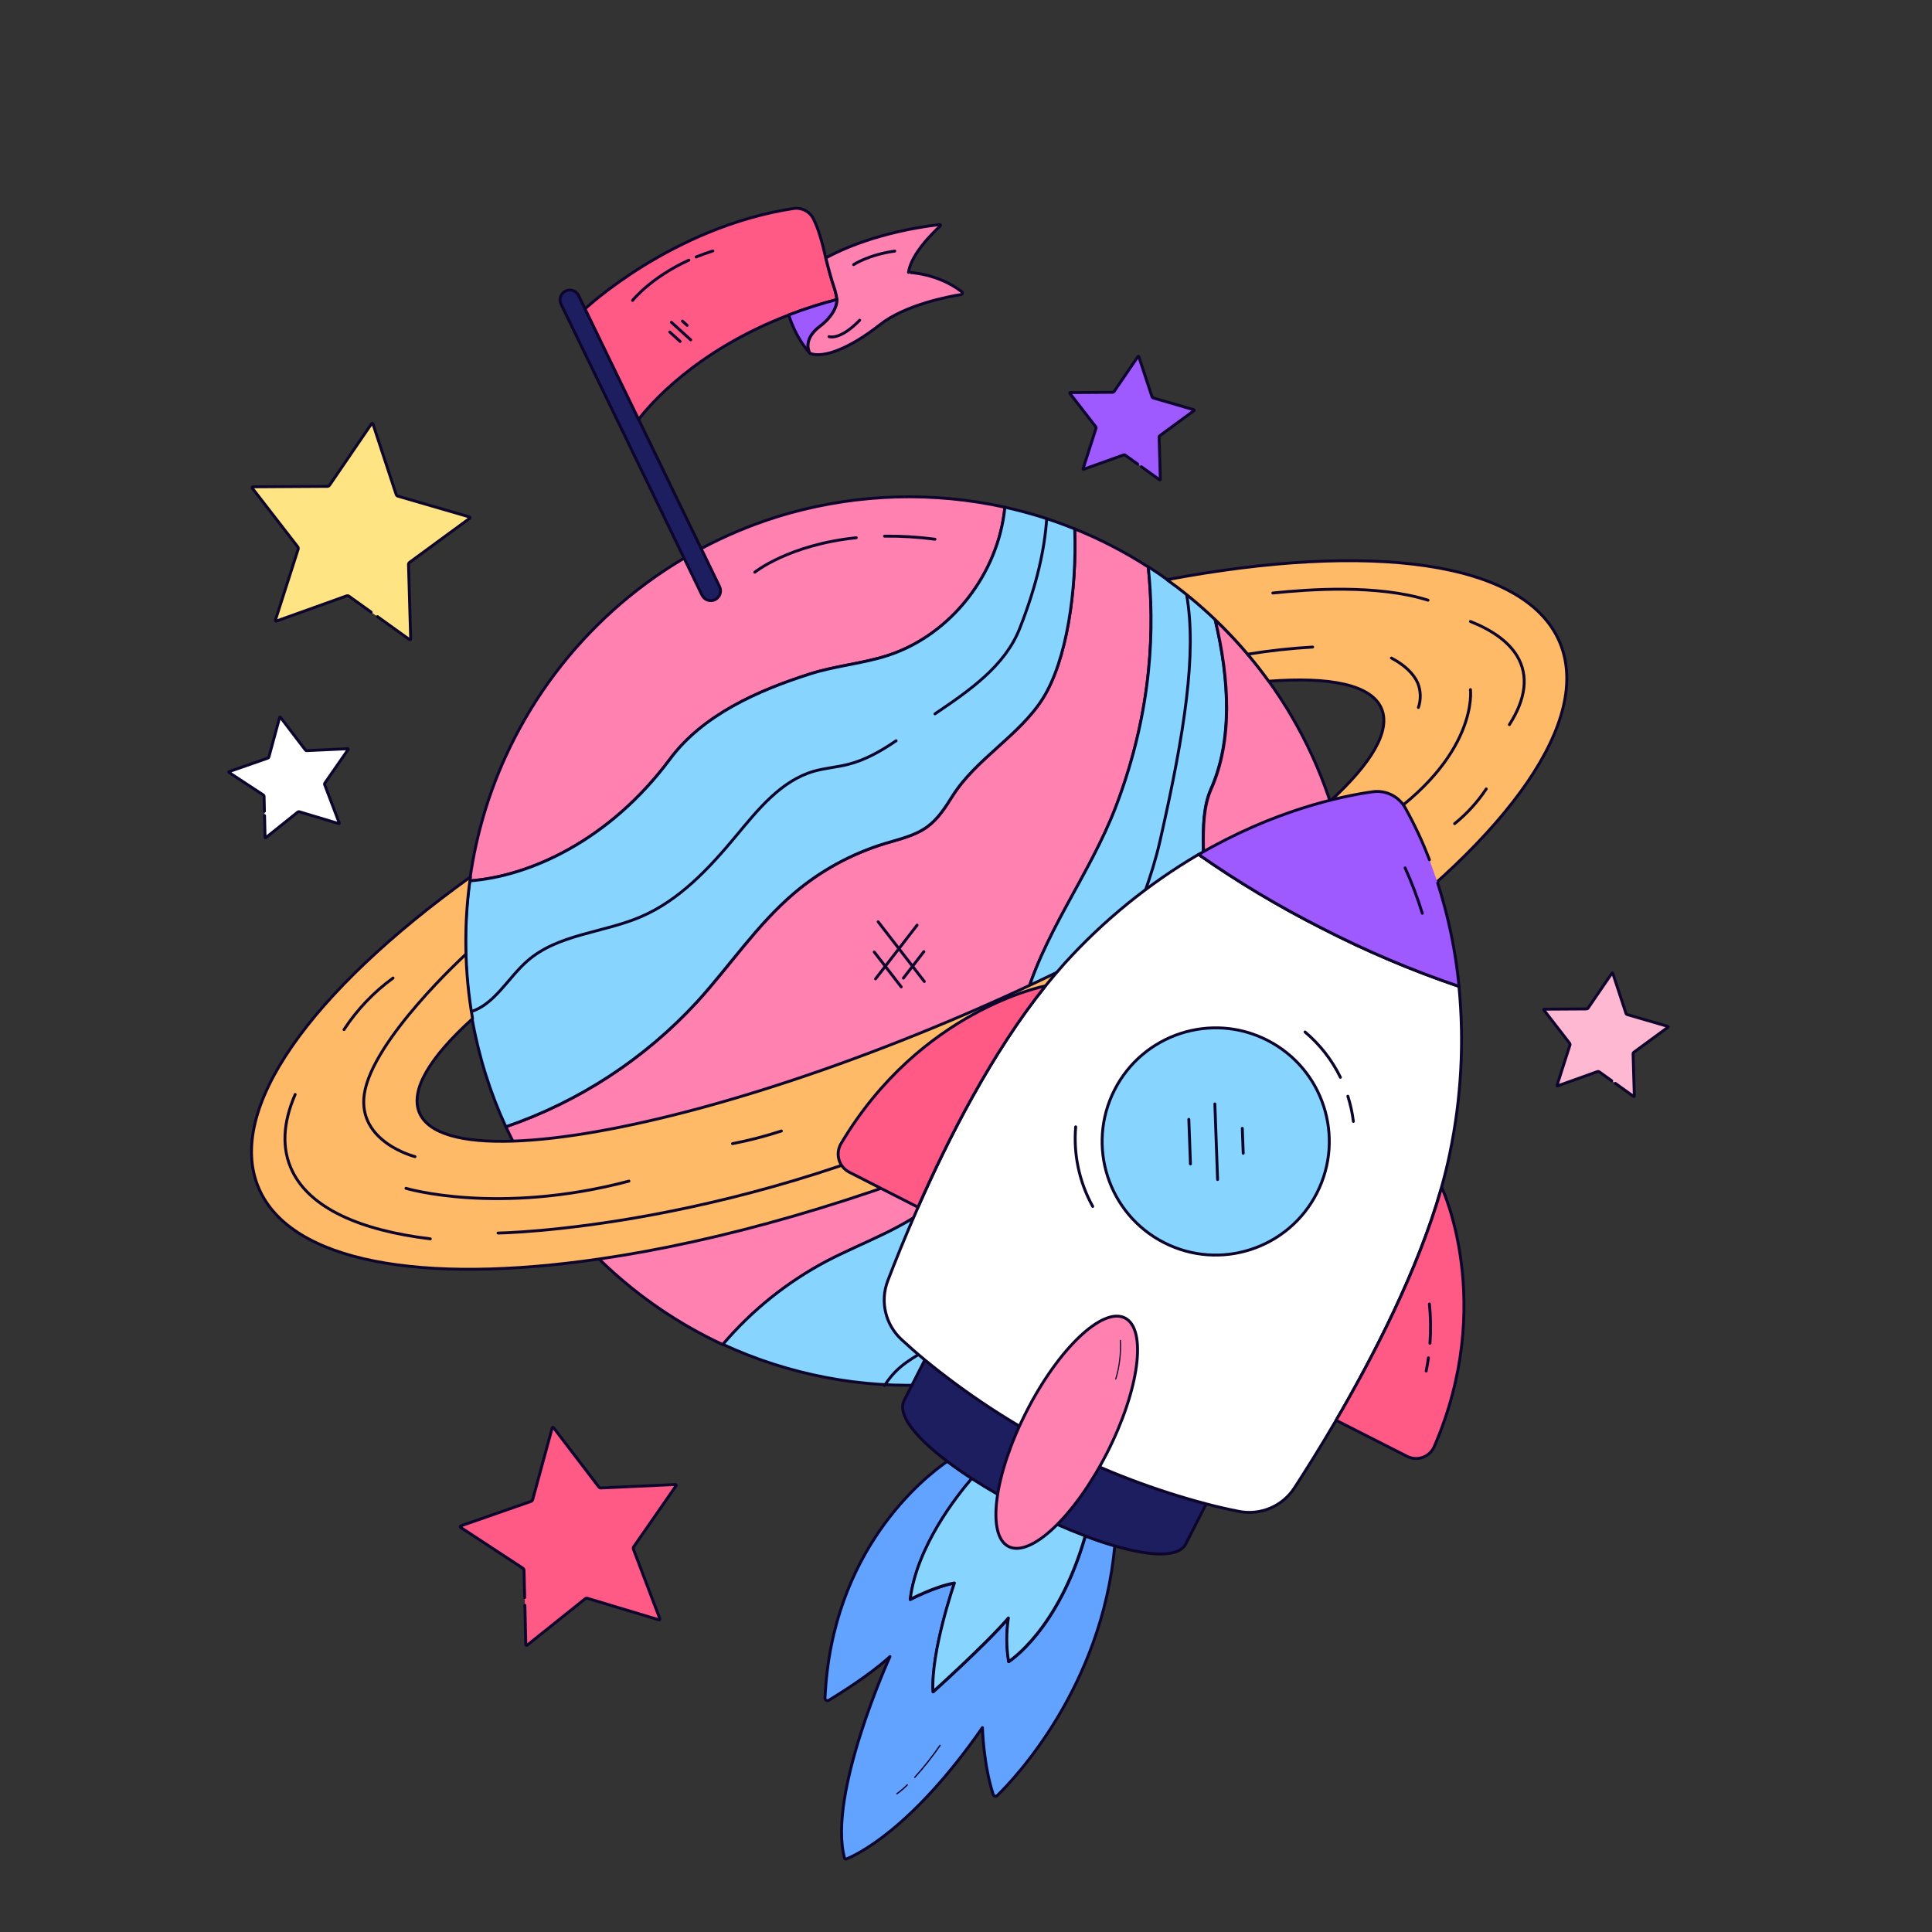 <?xml version="1.0" encoding="UTF-8"?> <svg xmlns="http://www.w3.org/2000/svg" width="1000" height="1000" viewBox="0 0 1000 1000" fill="none"><rect x="0" y="0" width="1000" height="1000" fill="#333333" stroke="none"/> <g clip-path="url(#clip0_15_778)"> <path d="M192.09 316.83L180.662 308.629C180.281 308.352 179.786 308.283 179.342 308.447L143.073 321.467C142.929 321.52 142.767 321.486 142.656 321.38C142.546 321.273 142.505 321.113 142.552 320.967L154.309 284.3C154.452 283.851 154.367 283.361 154.082 282.987L130.547 252.623C130.446 252.502 130.427 252.333 130.498 252.193C130.569 252.052 130.716 251.966 130.873 251.974L169.408 251.744C169.88 251.741 170.32 251.507 170.587 251.118L192.313 219.313C192.397 219.183 192.549 219.112 192.703 219.132C192.857 219.152 192.985 219.258 193.034 219.405L205.046 255.895C205.192 256.343 205.549 256.689 206.001 256.821L242.988 267.565C243.135 267.608 243.245 267.731 243.271 267.882C243.297 268.033 243.235 268.186 243.111 268.276L212.03 291.067C211.646 291.343 211.426 291.792 211.443 292.263L212.565 330.698C212.569 330.852 212.486 330.994 212.351 331.067C212.215 331.139 212.05 331.128 211.926 331.038L195.379 319.161" fill="#FFE483"></path> <path d="M192.09 316.83L180.662 308.629C180.281 308.352 179.786 308.283 179.342 308.447L143.073 321.467C142.929 321.52 142.767 321.486 142.656 321.38C142.546 321.273 142.505 321.113 142.552 320.967L154.309 284.3C154.452 283.851 154.367 283.361 154.082 282.987L130.547 252.623C130.446 252.502 130.427 252.333 130.498 252.193C130.569 252.052 130.716 251.966 130.873 251.974L169.408 251.744C169.88 251.741 170.32 251.507 170.587 251.118L192.313 219.313C192.397 219.183 192.549 219.112 192.703 219.132C192.857 219.152 192.985 219.258 193.034 219.405L205.046 255.895C205.192 256.343 205.549 256.689 206.001 256.821L242.988 267.565C243.135 267.608 243.245 267.731 243.271 267.882C243.297 268.033 243.235 268.186 243.111 268.276L212.03 291.067C211.646 291.343 211.426 291.792 211.443 292.263L212.565 330.698C212.569 330.852 212.486 330.994 212.351 331.067C212.215 331.139 212.05 331.128 211.926 331.038L195.379 319.161" stroke="#0D052C" stroke-width="1.5" stroke-linecap="round" stroke-linejoin="round"></path> <path d="M834.223 559.412L827.693 554.726C827.475 554.567 827.192 554.528 826.938 554.621L806.213 562.062C806.131 562.092 806.038 562.072 805.975 562.011C805.912 561.951 805.889 561.859 805.915 561.776L812.634 540.823C812.715 540.566 812.667 540.286 812.504 540.073L799.055 522.722C798.998 522.653 798.987 522.556 799.027 522.476C799.068 522.396 799.152 522.347 799.242 522.351L821.262 522.22C821.531 522.218 821.783 522.084 821.935 521.862L834.35 503.687C834.398 503.613 834.485 503.573 834.573 503.584C834.661 503.596 834.734 503.656 834.762 503.74L841.626 524.592C841.709 524.848 841.914 525.046 842.172 525.121L863.307 531.26C863.391 531.285 863.454 531.355 863.469 531.441C863.484 531.528 863.449 531.615 863.378 531.667L845.617 544.69C845.398 544.847 845.272 545.104 845.282 545.373L845.923 567.337C845.925 567.424 845.878 567.506 845.8 567.547C845.723 567.588 845.629 567.582 845.557 567.531L836.102 560.744" fill="#FFB8D2"></path> <path d="M834.223 559.412L827.693 554.726C827.475 554.567 827.192 554.528 826.938 554.621L806.213 562.062C806.131 562.092 806.038 562.072 805.975 562.011C805.912 561.951 805.889 561.859 805.915 561.776L812.634 540.823C812.715 540.566 812.667 540.286 812.504 540.073L799.055 522.722C798.998 522.653 798.987 522.556 799.027 522.476C799.068 522.396 799.152 522.347 799.242 522.351L821.262 522.22C821.531 522.218 821.783 522.084 821.935 521.862L834.35 503.687C834.398 503.613 834.485 503.573 834.573 503.584C834.661 503.596 834.734 503.656 834.762 503.74L841.626 524.592C841.709 524.848 841.914 525.046 842.172 525.121L863.307 531.26C863.391 531.285 863.454 531.355 863.469 531.441C863.484 531.528 863.449 531.615 863.378 531.667L845.617 544.69C845.398 544.847 845.272 545.104 845.282 545.373L845.923 567.337C845.925 567.424 845.878 567.506 845.8 567.547C845.723 567.588 845.629 567.582 845.557 567.531L836.102 560.744" stroke="#0D052C" stroke-width="1.5" stroke-linecap="round" stroke-linejoin="round"></path> <path d="M588.898 240.252L582.367 235.566C582.15 235.407 581.866 235.368 581.613 235.462L560.888 242.902C560.805 242.932 560.713 242.913 560.65 242.852C560.587 242.791 560.563 242.7 560.59 242.616L567.309 221.663C567.39 221.407 567.342 221.127 567.178 220.913L553.73 203.562C553.673 203.493 553.662 203.397 553.702 203.316C553.743 203.236 553.827 203.187 553.917 203.191L575.937 203.06C576.206 203.058 576.458 202.924 576.61 202.702L589.025 184.528C589.073 184.454 589.16 184.413 589.248 184.425C589.336 184.436 589.409 184.497 589.437 184.581L596.301 205.432C596.384 205.688 596.589 205.886 596.847 205.961L617.982 212.1C618.066 212.125 618.129 212.195 618.144 212.282C618.159 212.368 618.123 212.455 618.052 212.507L600.292 225.53C600.073 225.688 599.947 225.944 599.957 226.214L600.597 248.177C600.6 248.264 600.553 248.346 600.475 248.387C600.398 248.428 600.303 248.422 600.232 248.371L590.777 241.584" fill="#9E59FF"></path> <path d="M588.898 240.252L582.367 235.566C582.15 235.407 581.866 235.368 581.613 235.462L560.888 242.902C560.805 242.932 560.713 242.913 560.65 242.852C560.587 242.791 560.563 242.7 560.59 242.616L567.309 221.663C567.39 221.407 567.342 221.127 567.178 220.913L553.73 203.562C553.673 203.493 553.662 203.397 553.702 203.316C553.743 203.236 553.827 203.187 553.917 203.191L575.937 203.06C576.206 203.058 576.458 202.924 576.61 202.702L589.025 184.528C589.073 184.454 589.16 184.413 589.248 184.425C589.336 184.436 589.409 184.497 589.437 184.581L596.301 205.432C596.384 205.688 596.589 205.886 596.847 205.961L617.982 212.1C618.066 212.125 618.129 212.195 618.144 212.282C618.159 212.368 618.123 212.455 618.052 212.507L600.292 225.53C600.073 225.688 599.947 225.944 599.957 226.214L600.597 248.177C600.6 248.264 600.553 248.346 600.475 248.387C600.398 248.428 600.303 248.422 600.232 248.371L590.777 241.584" stroke="#0D052C" stroke-width="1.5" stroke-linecap="round" stroke-linejoin="round"></path> <path d="M271.564 826.889L271.236 812.827C271.228 812.356 270.985 811.919 270.587 811.663L238.362 790.533C238.233 790.45 238.163 790.3 238.181 790.148C238.199 789.995 238.302 789.867 238.447 789.816L274.807 777.139C275.252 776.983 275.592 776.62 275.718 776.167L285.804 739.098C285.841 738.945 285.964 738.828 286.119 738.8C286.274 738.772 286.431 738.838 286.519 738.968L309.894 769.605C310.18 769.98 310.632 770.191 311.104 770.169L349.579 768.379C349.734 768.369 349.881 768.448 349.958 768.582C350.035 768.717 350.028 768.884 349.939 769.011L328.026 800.565C327.756 800.95 327.695 801.444 327.862 801.885L341.54 837.889C341.595 838.033 341.563 838.195 341.458 838.306C341.353 838.418 341.193 838.461 341.046 838.416L304.14 827.309C303.689 827.169 303.198 827.263 302.832 827.56L272.81 851.587C272.691 851.683 272.527 851.703 272.388 851.638C272.248 851.573 272.158 851.434 272.154 851.281L271.681 830.919" fill="#FF5986"></path> <path d="M271.564 826.889L271.236 812.827C271.228 812.356 270.985 811.919 270.587 811.663L238.362 790.533C238.233 790.45 238.163 790.3 238.181 790.148C238.199 789.995 238.302 789.867 238.447 789.816L274.807 777.139C275.252 776.983 275.592 776.62 275.718 776.167L285.804 739.098C285.841 738.945 285.964 738.828 286.119 738.8C286.274 738.772 286.431 738.838 286.519 738.968L309.894 769.605C310.18 769.98 310.632 770.191 311.104 770.169L349.579 768.379C349.734 768.369 349.881 768.448 349.958 768.582C350.035 768.717 350.028 768.884 349.939 769.011L328.026 800.565C327.756 800.95 327.695 801.444 327.862 801.885L341.54 837.889C341.595 838.033 341.563 838.195 341.458 838.306C341.353 838.418 341.193 838.461 341.046 838.416L304.14 827.309C303.689 827.169 303.198 827.263 302.832 827.56L272.81 851.587C272.691 851.683 272.527 851.703 272.388 851.638C272.248 851.573 272.158 851.434 272.154 851.281L271.681 830.919" stroke="#0D052C" stroke-width="1.5" stroke-linecap="round" stroke-linejoin="round"></path> <path d="M136.866 419.926L136.684 412.141C136.68 411.88 136.545 411.638 136.325 411.497L118.486 399.8C118.415 399.754 118.376 399.671 118.386 399.587C118.396 399.502 118.453 399.431 118.533 399.403L138.661 392.385C138.907 392.299 139.095 392.098 139.166 391.847L144.749 371.327C144.769 371.242 144.837 371.177 144.923 371.162C145.009 371.146 145.096 371.183 145.145 371.255L158.084 388.215C158.243 388.422 158.493 388.539 158.754 388.527L180.053 387.536C180.138 387.53 180.22 387.574 180.262 387.649C180.305 387.723 180.301 387.815 180.252 387.886L168.121 405.353C167.972 405.567 167.938 405.84 168.031 406.084L175.603 426.015C175.633 426.094 175.615 426.184 175.557 426.246C175.499 426.308 175.41 426.331 175.329 426.306L154.899 420.158C154.649 420.08 154.377 420.133 154.175 420.297L137.556 433.598C137.49 433.651 137.399 433.662 137.322 433.626C137.245 433.59 137.195 433.513 137.193 433.428L136.931 422.156" fill="white"></path> <path d="M136.866 419.926L136.684 412.141C136.68 411.88 136.545 411.638 136.325 411.497L118.486 399.8C118.415 399.754 118.376 399.671 118.386 399.587C118.396 399.502 118.453 399.431 118.533 399.403L138.661 392.385C138.907 392.299 139.095 392.098 139.166 391.847L144.749 371.327C144.769 371.242 144.837 371.177 144.923 371.162C145.009 371.146 145.096 371.183 145.145 371.255L158.084 388.215C158.243 388.422 158.493 388.539 158.754 388.527L180.053 387.536C180.138 387.53 180.22 387.574 180.262 387.649C180.305 387.723 180.301 387.815 180.252 387.886L168.121 405.353C167.972 405.567 167.938 405.84 168.031 406.084L175.603 426.015C175.633 426.094 175.615 426.184 175.557 426.246C175.499 426.308 175.41 426.331 175.329 426.306L154.899 420.158C154.649 420.08 154.377 420.133 154.175 420.297L137.556 433.598C137.49 433.651 137.399 433.662 137.322 433.626C137.245 433.59 137.195 433.513 137.193 433.428L136.931 422.156" stroke="#0D052C" stroke-width="1.5" stroke-linecap="round" stroke-linejoin="round"></path> <path d="M577.687 417.287C563.947 453.523 538.893 484.274 529.405 521.862C520.329 557.939 512.665 597.625 484.534 621.904C468.239 635.976 447.152 642.813 428.08 652.766C407.518 663.601 389.208 678.269 374.134 695.983C371.087 694.573 368.083 693.094 365.121 691.546C322.155 669.226 287.284 633.926 265.447 590.645C264.209 588.196 263.019 585.7 261.861 583.204C299.732 570.233 333.77 547.989 360.885 518.491C377.831 499.92 391.904 478.566 411.071 462.284C424.808 450.615 440.779 441.883 458.005 436.622C465.668 434.284 473.76 432.535 480.218 427.75C485.66 423.695 489.389 417.812 493.007 412.056C505.065 392.785 527.739 380.686 539.813 361.431C552.094 341.89 557.394 305.622 556.251 273.758C569.535 279.115 582.285 285.716 594.331 293.474C597.505 323.97 596.838 366.837 577.687 417.287Z" fill="#FF81AF" stroke="#0D052C" stroke-width="1.5" stroke-linecap="round" stroke-linejoin="round"></path> <path d="M626.778 408.336C619.004 425.826 625.668 451.711 621.542 470.346C614.529 502.146 631.618 536.235 622.114 567.336C616.624 585.319 602.915 599.788 596.727 617.532C589.286 638.695 593.22 662.179 588.889 684.137C523.657 723.405 443.262 727.787 374.165 695.84C389.24 678.126 407.55 663.458 428.112 652.623C447.152 642.67 468.27 635.833 484.566 621.761C512.697 597.482 520.361 557.796 529.436 521.719C538.956 484.131 563.978 453.349 577.719 417.144C596.87 366.694 597.536 323.827 594.331 293.331C597.647 295.446 600.884 297.656 604.073 299.945C605.898 301.249 607.691 302.569 609.468 303.92C616.241 309.103 622.73 314.65 628.905 320.536C636.425 352.066 637.869 383.373 626.778 408.336Z" fill="#87D4FF" stroke="#0D052C" stroke-width="1.5" stroke-linecap="round" stroke-linejoin="round"></path> <path d="M520.123 262.533C516.87 296.829 492.277 328.724 459.353 339.33C446.359 343.511 432.523 344.624 419.496 348.758C392.349 357.36 363.741 370.064 346.732 392.945C315.57 434.873 274.316 453.619 243.107 455.94L243.392 453.889C246.492 432.462 252.609 411.584 261.56 391.879C286.517 337.096 331.852 294.256 387.89 272.502C388.89 272.105 389.905 271.723 390.921 271.357C394.855 269.894 398.854 268.527 402.9 267.287V267.287C404.947 266.667 406.978 266.047 409.04 265.49C445.272 255.47 483.395 254.455 520.107 262.533H520.123Z" fill="#FF81AF" stroke="#0D052C" stroke-width="1.5" stroke-linecap="round" stroke-linejoin="round"></path> <path d="M539.813 361.431C527.723 380.686 505.049 392.786 492.959 412.056C489.341 417.812 485.613 423.695 480.17 427.75C473.824 432.52 465.652 434.285 457.957 436.622C440.731 441.883 424.76 450.615 411.024 462.284C391.857 478.566 377.704 499.92 360.837 518.491C333.722 547.989 299.684 570.233 261.813 583.204C253.612 565.391 247.745 546.59 244.36 527.268C240.269 503.699 239.846 479.638 243.107 455.94C274.348 453.619 315.601 434.873 346.764 392.945C363.693 370.064 392.348 357.36 419.496 348.758C432.523 344.624 446.359 343.511 459.353 339.33C492.277 328.724 516.87 296.829 520.123 262.533C532.463 265.254 544.554 269.009 556.267 273.758C557.409 305.622 552.11 341.89 539.813 361.431Z" fill="#87D4FF" stroke="#0D052C" stroke-width="1.5" stroke-linecap="round" stroke-linejoin="round"></path> <path d="M700.067 487.184C700.067 488.663 700.067 490.157 700.067 491.652C699.108 545.655 679.129 597.58 643.661 638.25V638.345C641.281 641.059 638.853 643.709 636.378 646.295L635.41 647.265C621.596 661.542 605.996 673.967 589 684.233C593.332 662.275 589.397 638.79 596.838 617.627C603.074 599.883 616.783 585.414 622.225 567.431C631.745 536.267 614.641 502.241 621.654 470.441C625.779 451.727 619.115 425.921 626.89 408.431C637.996 383.468 636.537 352.161 628.984 320.774C674.441 364.133 700.14 424.294 700.067 487.184Z" fill="#FF81AF" stroke="#0D052C" stroke-width="1.5" stroke-linecap="round" stroke-linejoin="round"></path> <path d="M457.814 277.511C466.546 277.419 475.274 277.95 483.931 279.101" stroke="#0D052C" stroke-width="1.5" stroke-linecap="round" stroke-linejoin="round"></path> <path d="M390.667 296.177C390.667 296.177 408.263 281.947 443.201 278.337" stroke="#0D052C" stroke-width="1.5" stroke-linecap="round" stroke-linejoin="round"></path> <path d="M522.36 655.994C527.898 649.237 533.149 642.94 537.909 638.218C564.296 612.031 558.536 579.388 565.073 542.723C571.943 504.562 591.856 472.921 600.456 435.127C613.26 378.809 619.496 338.026 614.196 307.832" stroke="#0D052C" stroke-width="1.5" stroke-linecap="round" stroke-linejoin="round"></path> <path d="M457.83 717.177C464.748 706.318 472.11 703.281 483.931 695.983C492.245 690.879 500.988 681.673 509.476 671.656" stroke="#0D052C" stroke-width="1.5" stroke-linecap="round" stroke-linejoin="round"></path> <path d="M483.931 369.492C501.797 357.408 520.075 344.815 527.755 325.401C536.894 302.267 540.734 283.807 541.765 268.527" stroke="#0D052C" stroke-width="1.5" stroke-linecap="round" stroke-linejoin="round"></path> <path d="M243.852 523.595C255.943 519.89 262.987 506.105 272.872 497.455C288.739 483.463 312.127 482.891 331.579 474.575C351.635 466.021 367.073 449.421 381.035 432.631C392.38 418.973 404.328 404.011 421.369 399.161C427.096 397.571 433.11 397.11 438.822 395.679C447.882 393.422 456.069 388.715 463.828 383.42" stroke="#0D052C" stroke-width="1.5" stroke-linecap="round" stroke-linejoin="round"></path> <path d="M454.53 477.119L478.425 508.013" stroke="#0D052C" stroke-width="1.5" stroke-linecap="round" stroke-linejoin="round"></path> <path d="M452.499 492.749L466.478 510.811" stroke="#0D052C" stroke-width="1.5" stroke-linecap="round" stroke-linejoin="round"></path> <path d="M474.697 478.836L453.181 506.661" stroke="#0D052C" stroke-width="1.5" stroke-linecap="round" stroke-linejoin="round"></path> <path d="M478.187 492.558L467.604 506.264" stroke="#0D052C" stroke-width="1.5" stroke-linecap="round" stroke-linejoin="round"></path> <path d="M700.067 491.652C651.927 526.632 590.587 560.976 521.297 590.152C445.898 621.873 372.547 642.622 310.143 651.654C218.656 664.994 150.636 653.45 134.023 615.195C116.3 574.459 160.997 513.18 243.503 453.889C239.976 478.252 240.346 503.022 244.598 527.268C222.48 547.222 212.055 564.41 217.133 576.081C221.893 586.861 239.172 591.504 265.447 590.645C316.22 588.976 400.393 566.795 491.007 528.635C578.449 491.843 650.848 449.135 688.436 414.728C709.936 395.059 720.027 378.158 715.013 366.614C709.745 354.514 688.563 350.142 656.703 352.606C643.415 334.175 627.488 317.808 609.436 304.032C607.659 302.68 605.866 301.361 604.041 300.057C708.952 280.23 788.872 290.088 807.135 332.016C824.667 372.402 780.987 432.87 700.067 491.652Z" fill="#FFBA68" stroke="#0D052C" stroke-width="1.5" stroke-linecap="round" stroke-linejoin="round"></path> <path d="M761.105 321.681C772.514 326.228 780.732 332.143 785.191 339.457C791.411 349.712 789.729 361.828 781.256 375.073" stroke="#0D052C" stroke-width="1.5" stroke-linecap="round" stroke-linejoin="round"></path> <path d="M685.31 477.087C660.733 497.471 611.388 528.476 569.008 546.014" stroke="#0D052C" stroke-width="1.5" stroke-linecap="round" stroke-linejoin="round"></path> <path d="M709.047 453.221C704.675 458.734 699.902 463.916 694.767 468.724" stroke="#0D052C" stroke-width="1.5" stroke-linecap="round" stroke-linejoin="round"></path> <path d="M679.44 334.909C668.139 335.561 656.879 336.803 645.707 338.63" stroke="#0D052C" stroke-width="1.5" stroke-linecap="round" stroke-linejoin="round"></path> <path d="M734.164 366.185C735.553 362.088 735.44 357.629 733.847 353.608C731.816 348.838 727.04 344.195 720.201 340.618" stroke="#0D052C" stroke-width="1.5" stroke-linecap="round" stroke-linejoin="round"></path> <path d="M658.813 306.941C677.853 304.986 713.077 302.458 739.146 310.662" stroke="#0D052C" stroke-width="1.5" stroke-linecap="round" stroke-linejoin="round"></path> <path d="M222.734 641.223C186.05 636.803 160.6 625.244 151.334 606.243C145.638 594.652 146.399 581.185 152.778 566.493" stroke="#0D052C" stroke-width="1.5" stroke-linecap="round" stroke-linejoin="round"></path> <path d="M241.076 493.957C241.076 493.957 192.476 538.334 188.541 566.493C185.082 591.202 214.8 598.675 214.8 598.675" stroke="#0D052C" stroke-width="1.5" stroke-linecap="round" stroke-linejoin="round"></path> <path d="M257.783 638.218C257.783 638.218 383.971 636.628 523.582 566.493" stroke="#0D052C" stroke-width="1.5" stroke-linecap="round" stroke-linejoin="round"></path> <path d="M210.135 615.083C210.135 615.083 257.736 629.266 325.534 611.347" stroke="#0D052C" stroke-width="1.5" stroke-linecap="round" stroke-linejoin="round"></path> <path d="M761.106 356.931C761.106 356.931 765.564 391.625 713.014 426.319" stroke="#0D052C" stroke-width="1.5" stroke-linecap="round" stroke-linejoin="round"></path> <path d="M677.076 453.221C679.963 450.725 682.724 448.229 685.31 445.717" stroke="#0D052C" stroke-width="1.5" stroke-linecap="round" stroke-linejoin="round"></path> <path d="M586.001 511.543C590.983 508.633 634.585 486.5 667.54 460.981" stroke="#0D052C" stroke-width="1.5" stroke-linecap="round" stroke-linejoin="round"></path> <path d="M457.83 568.83C457.83 568.83 523.058 546.316 576.037 517.187" stroke="#0D052C" stroke-width="1.5" stroke-linecap="round" stroke-linejoin="round"></path> <path d="M379.147 591.949C387.71 590.29 396.162 588.103 404.455 585.398" stroke="#0D052C" stroke-width="1.5" stroke-linecap="round" stroke-linejoin="round"></path> <path d="M178.053 532.912C184.832 522.551 193.434 513.51 203.44 506.232" stroke="#0D052C" stroke-width="1.5" stroke-linecap="round" stroke-linejoin="round"></path> <path d="M769.293 408.336C764.78 415.13 759.258 421.194 752.918 426.319" stroke="#0D052C" stroke-width="1.5" stroke-linecap="round" stroke-linejoin="round"></path> <path d="M370.095 310.364C368.887 310.949 367.496 311.03 366.228 310.589C364.961 310.147 363.92 309.22 363.336 308.011L290.39 157.406C289.805 156.197 289.724 154.806 290.165 153.538C290.606 152.269 291.533 151.229 292.741 150.644C293.161 150.439 293.608 150.294 294.069 150.214C296.298 149.822 298.516 150.959 299.5 152.997L302.825 159.861L330.526 217.048L330.856 217.738L372.448 303.614C373.651 306.129 372.6 309.143 370.095 310.364Z" fill="#1D1E5F" stroke="#0D052C" stroke-width="1.5" stroke-linecap="round" stroke-linejoin="round"></path> <path d="M433.228 155.026C429.321 156.042 425.519 157.121 421.822 158.263C417.085 159.765 412.564 161.355 408.258 163.034C359.752 181.626 335.899 210.011 330.53 217.072L302.825 159.861C302.825 159.861 347.691 117.604 410.653 107.924C414.89 107.268 419.067 109.416 421 113.244C422.667 116.544 424.582 121.633 426.439 129.455C426.791 130.914 427.116 132.261 427.416 133.496C431.546 150.281 431.879 147.371 433.228 155.026Z" fill="#FF5986" stroke="#0D052C" stroke-width="1.5" stroke-linecap="round" stroke-linejoin="round"></path> <path d="M433.228 155.025C433.228 155.025 433.77 161.78 424.284 168.996C422.76 170.122 421.411 171.467 420.281 172.989C416.432 178.346 419.076 182.669 419.236 182.917C418.923 182.598 412.07 175.338 408.254 163.01C412.583 161.352 417.107 159.777 421.826 158.287C425.505 157.135 429.306 156.048 433.228 155.025Z" fill="#9E59FF" stroke="#0D052C" stroke-width="1.5" stroke-linecap="round" stroke-linejoin="round"></path> <path d="M497.804 151.022C498.058 151.219 498.171 151.547 498.093 151.858C498.015 152.17 497.761 152.405 497.445 152.459C490.983 153.495 468.546 157.727 455.449 168.063C439.998 180.243 426.254 185.586 419.272 182.911C419.112 182.663 416.468 178.34 420.317 172.982C421.447 171.461 422.796 170.116 424.32 168.99C433.81 161.797 433.264 155.019 433.264 155.019C431.915 147.365 431.582 150.275 427.456 133.514C434.765 129.465 454.595 120.045 486.379 116.225C486.556 116.206 486.725 116.301 486.8 116.463C486.876 116.624 486.841 116.815 486.713 116.939C483.237 120.103 471.58 131.338 470.236 140.994C470.2 141 485.372 141.349 497.804 151.022Z" fill="#FF81AF" stroke="#0D052C" stroke-width="1.5" stroke-linecap="round" stroke-linejoin="round"></path> <path d="M360.331 133.005C363.044 131.913 365.921 130.848 368.976 129.886" stroke="#0D052C" stroke-width="1.5" stroke-linecap="round" stroke-linejoin="round"></path> <path d="M327.404 155.509C327.404 155.509 336.728 143.692 356.562 134.645" stroke="#0D052C" stroke-width="1.5" stroke-linecap="round" stroke-linejoin="round"></path> <path d="M441.829 136.983C441.829 136.983 449.399 131.876 463.131 129.97" stroke="#0D052C" stroke-width="1.5" stroke-linecap="round" stroke-linejoin="round"></path> <path d="M429.095 174.237C429.095 174.237 434.646 176.416 444.968 165.741" stroke="#0D052C" stroke-width="1.5" stroke-linecap="round" stroke-linejoin="round"></path> <path d="M347.505 166.817L357.519 175.912" stroke="#0D052C" stroke-width="1.5" stroke-linecap="round" stroke-linejoin="round"></path> <path d="M353.206 166.192L355.673 168.431" stroke="#0D052C" stroke-width="1.5" stroke-linecap="round" stroke-linejoin="round"></path> <path d="M346.68 171.868L352.029 176.726" stroke="#0D052C" stroke-width="1.5" stroke-linecap="round" stroke-linejoin="round"></path> <path d="M514.053 928.722C508.935 913 508.51 894.202 508.51 894.202C471.464 947.475 442.703 960.381 438.011 962.227C437.839 962.296 437.645 962.287 437.48 962.202C437.314 962.118 437.193 961.967 437.147 961.787C428.169 928.704 460.653 857.43 460.653 857.43C450.065 867.126 434.374 876.785 428.932 880.105C428.529 880.337 428.032 880.332 427.634 880.092C427.237 879.852 427.001 879.414 427.02 878.95C430.411 802.354 478.452 764.59 490.338 756.382C494.205 759.321 498.482 762.287 503.104 765.288C494.938 774.745 474.539 800.688 471.185 827.932C471.185 827.932 483.88 821.225 494.093 819.428C494.093 819.428 481.769 854.974 483.007 875.74C483.007 875.74 510.5 851.031 522.018 837.53C520.897 845.001 520.944 852.601 522.157 860.057C522.157 860.057 547.799 844.008 561.826 794.986C567.139 797.027 572.237 798.737 577.016 800.123C570.244 873.341 525.094 920.669 516.299 929.262C515.983 929.634 515.485 929.797 515.01 929.683C514.535 929.57 514.165 929.198 514.053 928.722Z" fill="#62A3FF" stroke="#0D052C" stroke-width="1.5" stroke-linecap="round" stroke-linejoin="round"></path> <path d="M522.044 860.04C520.836 852.561 520.8 844.94 521.938 837.449C510.421 850.95 482.927 875.659 482.927 875.659C481.706 854.861 494.013 819.347 494.013 819.347C483.816 821.112 471.106 827.851 471.106 827.851C474.491 800.624 494.89 774.68 503.025 765.207C512.073 771.018 521.412 776.362 531.006 781.219C540.992 786.32 551.249 790.873 561.731 794.856C547.686 843.991 522.044 860.04 522.044 860.04Z" fill="#87D4FF" stroke="#0D052C" stroke-width="1.5" stroke-linecap="round" stroke-linejoin="round"></path> <path d="M473.478 919.932C478.222 914.735 482.594 909.209 486.562 903.396" stroke="#0D052C" stroke-width="0.7" stroke-linecap="round" stroke-linejoin="round"></path> <path d="M464.241 928.441C466.14 927.072 467.925 925.553 469.581 923.898" stroke="#0D052C" stroke-width="0.7" stroke-linecap="round" stroke-linejoin="round"></path> <path d="M624.322 778.407L613.762 799.134C610.236 806.053 596.133 805.748 576.952 800.131C572.173 798.745 567.042 797.099 561.762 794.993C551.28 791.01 541.023 786.457 531.037 781.356C521.434 776.476 512.086 771.108 503.032 765.271C498.49 762.311 494.133 759.304 490.266 756.365C473.463 743.667 464.359 732.008 468.007 724.848L478.674 703.913C500.129 721.472 523.362 736.738 547.994 749.462C572.371 761.715 597.95 771.414 624.322 778.407V778.407Z" fill="#1D1E5F" stroke="#0D052C" stroke-width="1.5" stroke-linecap="round" stroke-linejoin="round"></path> <path d="M691.559 735.15C683.25 749.398 675.683 761.36 669.989 770.16C663.766 779.7 652.371 784.5 641.202 782.287C636.395 781.351 630.763 780.095 624.411 778.432C597.999 771.444 572.386 761.728 547.986 749.438C523.344 736.731 500.109 721.464 478.666 703.889C473.986 700.011 469.971 696.452 466.604 693.324C458.244 685.595 455.434 673.551 459.51 662.916C463.218 653.224 468.528 639.991 475.171 624.895C490.61 589.766 513.488 544.628 541.145 510.298V510.298C544.472 506.182 547.83 502.244 551.219 498.443C571.287 476.329 594.593 457.388 620.339 442.265C640.7 456.49 662.044 469.253 684.211 480.458C707.082 492.23 730.795 502.289 755.154 510.553C757.952 539.364 756.372 568.435 750.467 596.777C749.23 602.845 747.687 609.04 745.911 615.297C733.931 657.373 710.782 702.131 691.559 735.15Z" fill="white" stroke="#0D052C" stroke-width="1.5" stroke-linecap="round" stroke-linejoin="round"></path> <path d="M541.145 510.298C513.552 544.661 490.594 589.718 475.14 624.838L439.596 606.728C437.005 605.414 435.072 603.087 434.255 600.298C433.438 597.509 433.81 594.507 435.281 592C476.423 522.575 541.145 510.298 541.145 510.298Z" fill="#FF5986" stroke="#0D052C" stroke-width="1.5" stroke-linecap="round" stroke-linejoin="round"></path> <path d="M744.14 457.083C749.731 474.462 753.442 492.39 755.21 510.561C730.851 502.298 707.138 492.238 684.268 480.466C662.101 469.262 640.757 456.499 620.396 442.273C659.367 419.538 693.686 412.188 710.502 409.821C717.292 408.863 723.974 412.163 727.34 418.138C732.161 426.777 736.349 435.755 739.87 445.001" fill="#9E59FF"></path> <path d="M744.14 457.083C749.731 474.462 753.442 492.39 755.21 510.561C730.851 502.298 707.138 492.238 684.268 480.466C662.101 469.262 640.757 456.499 620.396 442.273C659.367 419.538 693.686 412.188 710.502 409.821C717.292 408.863 723.974 412.163 727.34 418.138C732.161 426.777 736.349 435.755 739.87 445.001" stroke="#0D052C" stroke-width="1.5" stroke-linecap="round" stroke-linejoin="round"></path> <path d="M727.275 449.217C730.739 456.852 733.712 464.701 736.175 472.716" stroke="#0D052C" stroke-width="1.5" stroke-linecap="round" stroke-linejoin="round"></path> <path d="M691.559 735.15C710.846 702.164 733.995 657.406 745.983 615.314L746.332 614.866C746.332 614.866 774.513 674.58 742.327 748.831C741.184 751.402 739.033 753.39 736.381 754.328C733.729 755.266 730.809 755.072 728.304 753.792L691.559 735.15Z" fill="#FF5986" stroke="#0D052C" stroke-width="1.5" stroke-linecap="round" stroke-linejoin="round"></path> <path d="M739.357 702.81C739.05 705.034 738.655 707.315 738.203 709.626" stroke="#0D052C" stroke-width="1.5" stroke-linecap="round" stroke-linejoin="round"></path> <path d="M739.854 674.958C740.549 681.711 740.647 688.513 740.147 695.283" stroke="#0D052C" stroke-width="1.5" stroke-linecap="round" stroke-linejoin="round"></path> <ellipse cx="552.14" cy="741.325" rx="23.432" ry="66.371" transform="rotate(27 552.14 741.325)" fill="#FF81AF" stroke="#0D052C" stroke-width="1.5" stroke-linecap="round" stroke-linejoin="round"></ellipse> <path d="M579.907 693.796C580.258 700.527 579.455 707.269 577.534 713.731" stroke="#0D052C" stroke-width="0.6" stroke-linecap="round" stroke-linejoin="round"></path> <ellipse cx="629.25" cy="590.82" rx="58.778" ry="58.802" transform="rotate(27 629.25 590.82)" fill="#87D4FF" stroke="#0D052C" stroke-width="1.5" stroke-linecap="round" stroke-linejoin="round"></ellipse> <path d="M615.338 579.374L616.171 602.436" stroke="#0D052C" stroke-width="1.5" stroke-linecap="round" stroke-linejoin="round"></path> <path d="M628.806 571.386L630.222 610.523" stroke="#0D052C" stroke-width="1.5" stroke-linecap="round" stroke-linejoin="round"></path> <path d="M643.013 584.033L643.492 596.947" stroke="#0D052C" stroke-width="1.5" stroke-linecap="round" stroke-linejoin="round"></path> <path d="M697.65 567.404C699.004 571.651 699.96 576.015 700.506 580.44" stroke="#0D052C" stroke-width="1.5" stroke-linecap="round" stroke-linejoin="round"></path> <path d="M675.484 534.158C683.151 540.614 689.385 548.601 693.788 557.608" stroke="#0D052C" stroke-width="1.5" stroke-linecap="round" stroke-linejoin="round"></path> <path d="M565.576 624.433C558.63 611.88 555.567 597.546 556.773 583.248" stroke="#0D052C" stroke-width="1.5" stroke-linecap="round" stroke-linejoin="round"></path> </g> <defs> <clipPath id="clip0_15_778"> <rect width="1000" height="1000" fill="white"></rect> </clipPath> </defs> </svg> 